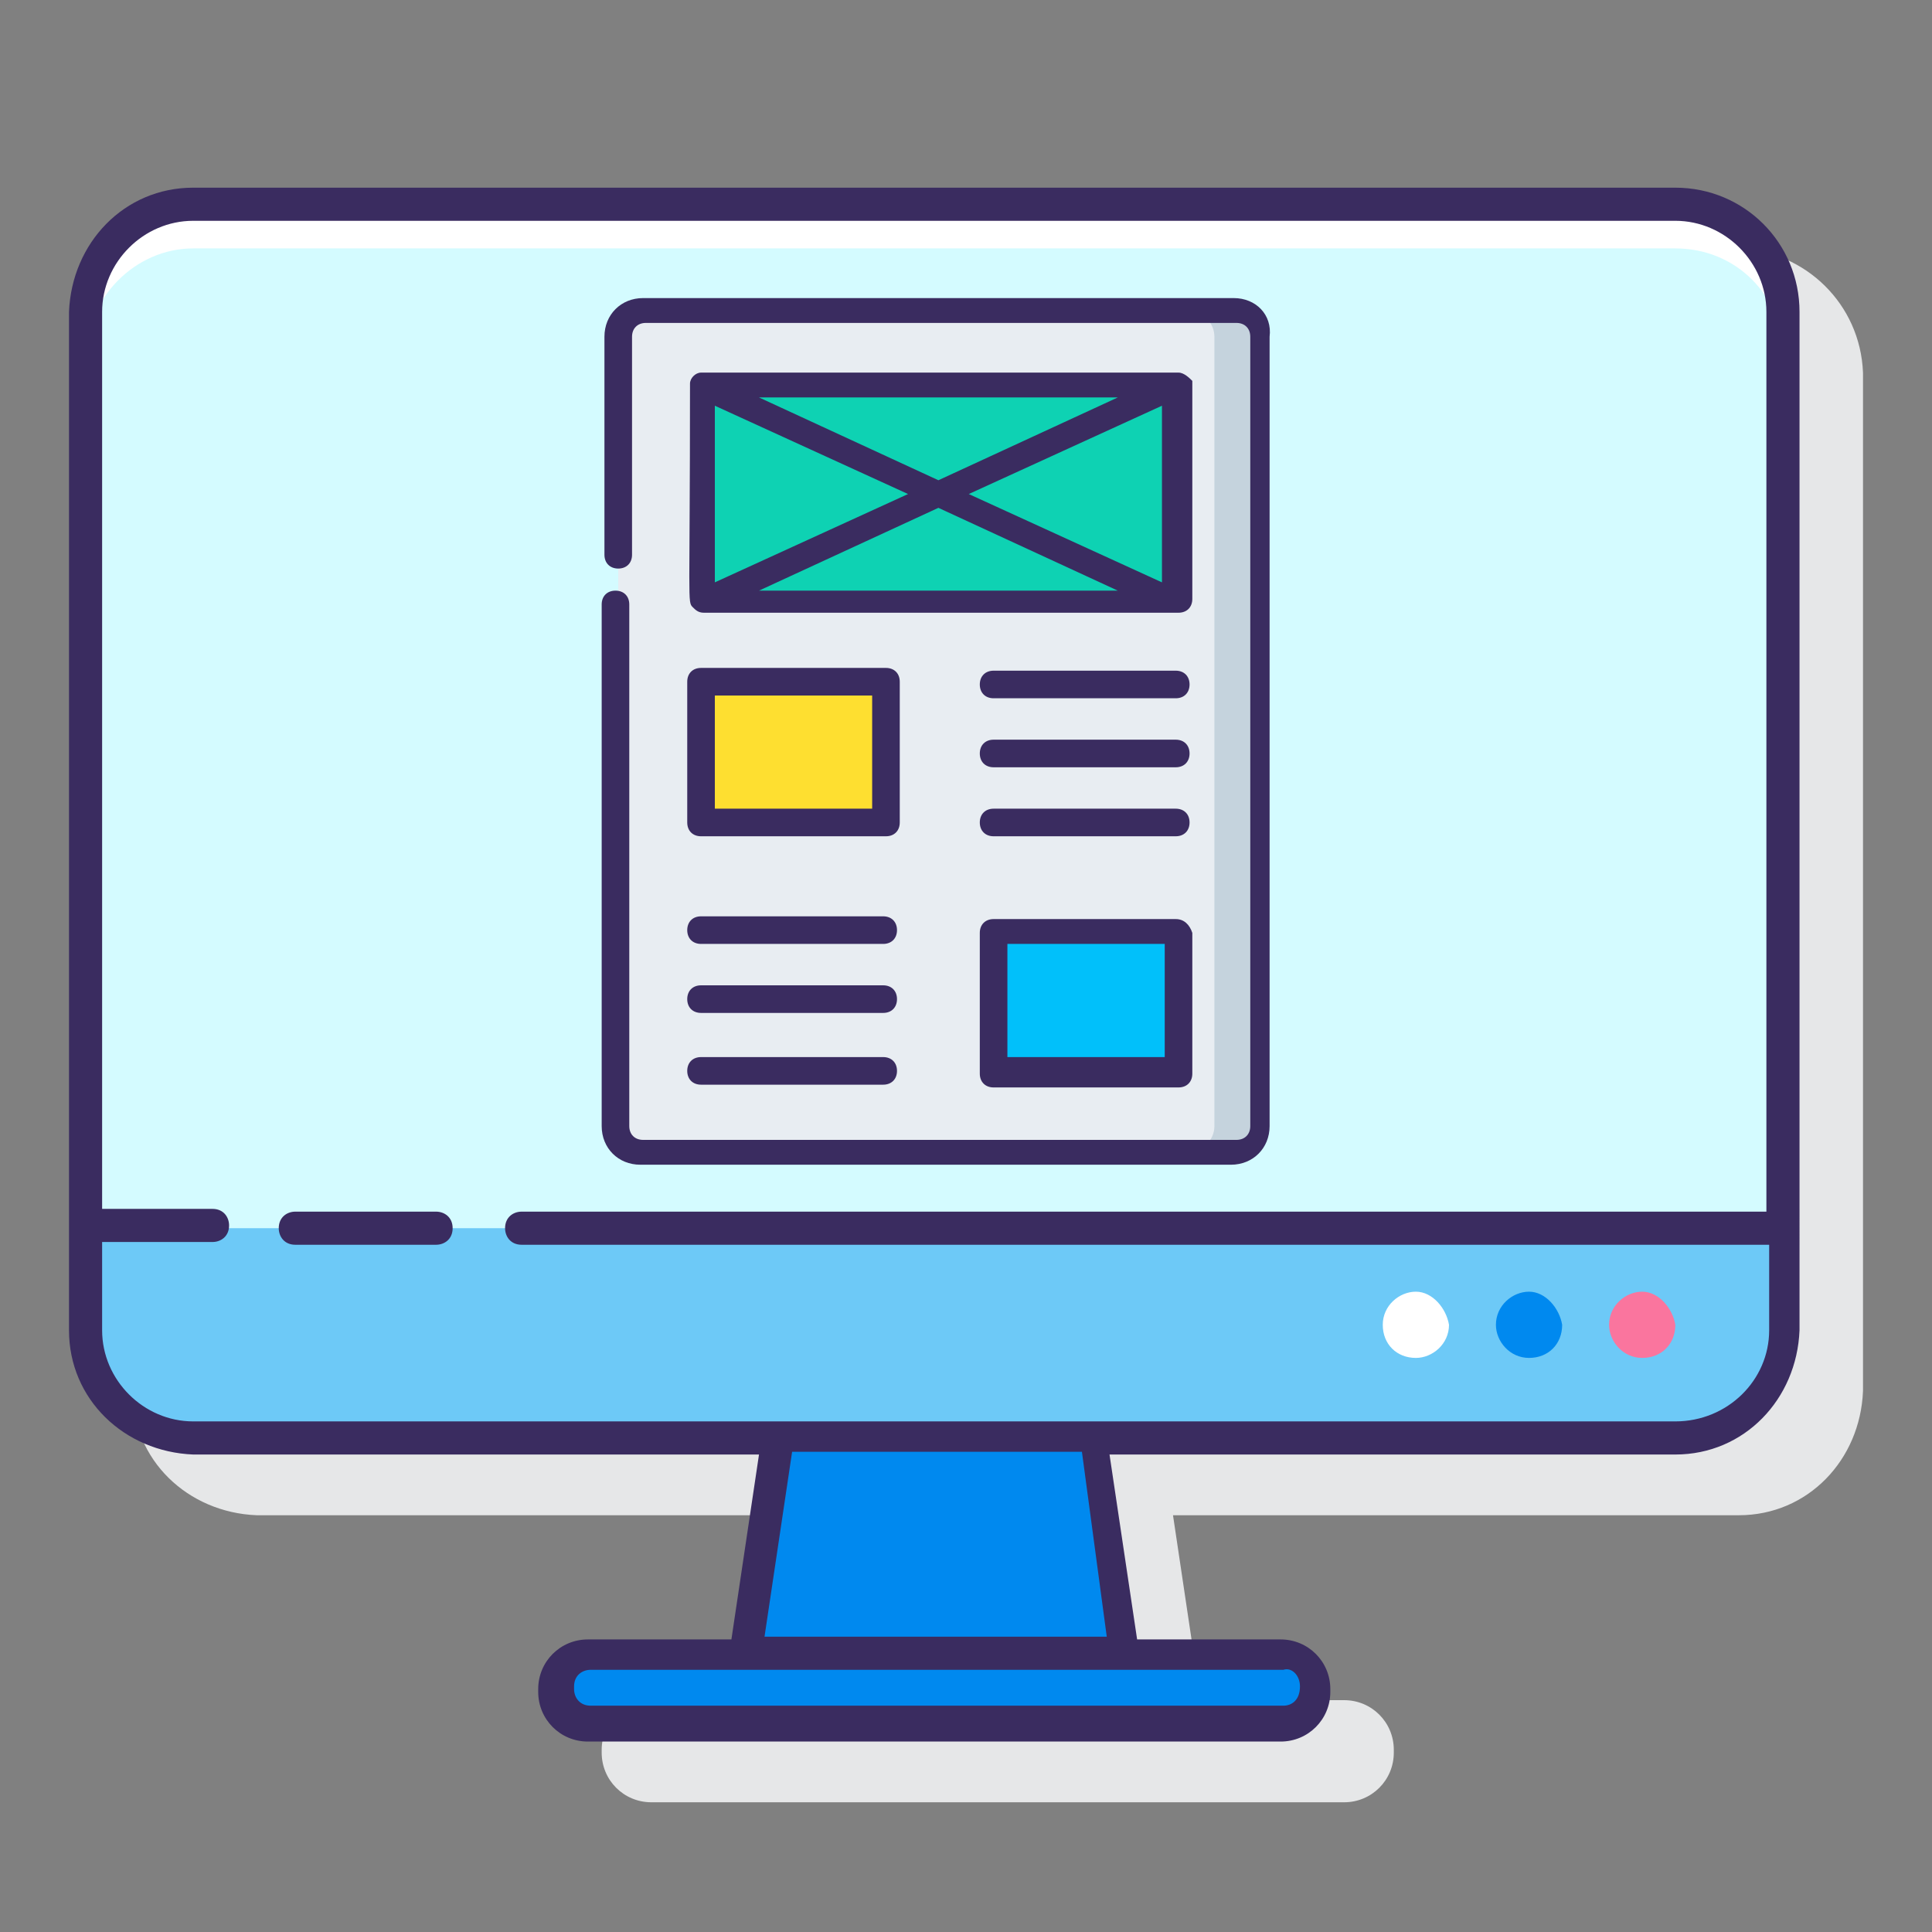 <?xml version="1.0" encoding="utf-8"?>
<!-- Generator: Adobe Illustrator 21.0.0, SVG Export Plug-In . SVG Version: 6.00 Build 0)  -->
<svg version="1.1" id="Layer_1" xmlns="http://www.w3.org/2000/svg" xmlns:xlink="http://www.w3.org/1999/xlink" x="0px" y="0px"
	 viewBox="0 0 70 70" style="enable-background:new 0 0 70 70;" xml:space="preserve">
<rect x="0" y="0" width="70" height="70" fill="#808080" stroke="none"/>
<style type="text/css">
	.st0{fill:#E6E7E8;}
	.st1{fill:#6DC9F7;}
	.st2{fill:#D4FBFF;}
	.st3{fill:#FFFFFF;}
	.st4{fill:#0089EF;}
	.st5{fill:#FA759E;}
	.st6{fill:#3A2C60;}
	.st7{fill:#E8EDF2;}
	.st8{fill:#C5D3DD;}
	.st9{fill:#0ED2B3;}
	.st10{fill:#FEDF30;}
	.st11{fill:#01C0FA;}
</style>
<g>
	<path class="st0" d="M63,9H9.3c-2.5,0-4.4,2-4.5,4.5v36.9c0,2.5,2,4.4,4.5,4.5h20.5l-1,6.7h-5.2c-1,0-1.8,0.8-1.8,1.8v0.1
		c0,1,0.8,1.8,1.8,1.8h25.1c1,0,1.8-0.8,1.8-1.8v-0.1c0-1-0.8-1.8-1.8-1.8h-5.2l-1-6.7H63c2.5,0,4.4-2,4.5-4.5V13.5
		C67.4,11,65.4,9.1,63,9z"/>
	<path class="st1" d="M7,7.4h53.7c2.2,0,3.9,1.7,3.9,3.9v36.9c0,2.2-1.7,3.9-3.9,3.9H7c-2.2,0-3.9-1.7-3.9-3.9V11.3
		C3.1,9.1,4.9,7.4,7,7.4z"/>
	<path class="st2" d="M60.7,7.4H7c-2.2,0-3.9,1.7-3.9,3.9v33.2h61.5V11.3C64.6,9.1,62.9,7.4,60.7,7.4z"/>
	<path class="st3" d="M60.7,7.4H7c-2.2,0-3.9,1.7-3.9,3.9V13c0-2.2,1.8-4,3.9-4h53.7c2.2,0,3.9,1.7,3.9,3.9v-1.7
		C64.6,9.1,62.9,7.4,60.7,7.4z"/>
	<path class="st4" d="M21.4,59.9h25.1c0.7,0,1.2,0.5,1.2,1.2v0.1c0,0.7-0.5,1.2-1.2,1.2H21.4c-0.7,0-1.2-0.5-1.2-1.2v-0.1
		C20.2,60.4,20.7,59.9,21.4,59.9z"/>
	<path class="st4" d="M39.6,52H28.2L27,59.9h13.8L39.6,52z"/>
	<path class="st3" d="M51.3,46.8c-0.6,0-1.2,0.5-1.2,1.2s0.5,1.2,1.2,1.2c0.6,0,1.2-0.5,1.2-1.2C52.4,47.4,51.9,46.8,51.3,46.8
		L51.3,46.8z"/>
	<path class="st4" d="M55.4,46.8c-0.6,0-1.2,0.5-1.2,1.2c0,0.6,0.5,1.2,1.2,1.2s1.2-0.5,1.2-1.2l0,0C56.5,47.4,56,46.8,55.4,46.8z"
		/>
	<path class="st5" d="M59.5,46.8c-0.6,0-1.2,0.5-1.2,1.2c0,0.6,0.5,1.2,1.2,1.2s1.2-0.5,1.2-1.2l0,0C60.6,47.4,60.1,46.8,59.5,46.8z
		"/>
	<g>
		<path class="st6" d="M15.8,43.9h-5.1c-0.3,0-0.6,0.2-0.6,0.6c0,0.3,0.2,0.6,0.6,0.6h5.1c0.3,0,0.6-0.2,0.6-0.6
			C16.4,44.1,16.1,43.9,15.8,43.9z"/>
		<path class="st6" d="M60.7,6.8H7c-2.5,0-4.4,2-4.5,4.5v36.9c0,2.5,2,4.4,4.5,4.5h20.5l-1,6.7h-5.2c-1,0-1.8,0.8-1.8,1.8v0.1
			c0,1,0.8,1.8,1.8,1.8h25.1c1,0,1.8-0.8,1.8-1.8v-0.1c0-1-0.8-1.8-1.8-1.8h-5.2l-1-6.7h20.5c2.5,0,4.4-2,4.5-4.5V11.3
			C65.2,8.8,63.2,6.8,60.7,6.8L60.7,6.8z M47.1,61.1L47.1,61.1c0,0.5-0.3,0.7-0.6,0.7H21.4c-0.4,0-0.6-0.3-0.6-0.6v-0.1
			c0-0.4,0.3-0.6,0.6-0.6h25.1C46.8,60.4,47.1,60.7,47.1,61.1L47.1,61.1L47.1,61.1z M40.1,59.3H27.7l1-6.7h10.5L40.1,59.3z
			 M60.7,51.5H7c-1.8,0-3.3-1.5-3.3-3.3V45h4c0.3,0,0.6-0.2,0.6-0.6c0-0.3-0.2-0.6-0.6-0.6h-4V11.3C3.7,9.5,5.2,8,7,8h53.7
			c1.8,0,3.3,1.5,3.3,3.3v32.6H18.9c-0.3,0-0.6,0.2-0.6,0.6c0,0.3,0.2,0.6,0.6,0.6h45.2v3.1C64.1,50,62.6,51.5,60.7,51.5L60.7,51.5z
			"/>
	</g>
</g>
<g>
	<path class="st7" d="M22.4,12.2v28.6c0,0.5,0.4,0.9,0.9,0.9h21.4c0.5,0,0.9-0.4,0.9-0.9V12.2c0-0.5-0.4-0.9-0.9-0.9H23.3
		C22.8,11.3,22.4,11.7,22.4,12.2z"/>
	<path class="st8" d="M44.7,11.3h-1.6c0.5,0,0.9,0.4,0.9,0.9v28.6c0,0.5-0.4,0.9-0.9,0.9h1.6c0.5,0,0.9-0.4,0.9-0.9V12.2
		C45.6,11.7,45.2,11.3,44.7,11.3z"/>
	<path class="st9" d="M25.4,13.9h17.2v7.9H25.4L25.4,13.9z"/>
	<path class="st10" d="M25.4,24.7h6.7v5.1h-6.7V24.7z"/>
	<path class="st11" d="M42.6,38.8H36v-5.1h6.7V38.8z"/>
	<g>
		<path class="st6" d="M42.7,13.5C42.7,13.5,42.7,13.5,42.7,13.5C42.7,13.5,42.6,13.5,42.7,13.5C42.6,13.5,42.6,13.5,42.7,13.5
			C42.6,13.5,42.6,13.5,42.7,13.5l-17.3,0c0,0,0,0,0,0c0,0,0,0,0,0c0,0,0,0,0,0c-0.2,0-0.4,0.2-0.4,0.4c0,0,0,0,0,0c0,0,0,0,0,0
			c0,0,0,0,0,0c0,8-0.1,7.9,0.1,8.1c0.1,0.1,0.2,0.2,0.4,0.2c0,0,0,0,0,0h17.2c0,0,0,0,0,0c0,0,0,0,0,0c0.3,0,0.5-0.2,0.5-0.5
			c0,0,0,0,0,0v-7.9c0,0,0,0,0,0C43.1,13.7,42.9,13.5,42.7,13.5L42.7,13.5z M40.5,14.4l-6.5,3l-6.5-3H40.5z M25.9,14.7l7,3.2l-7,3.2
			V14.7z M27.5,21.4l6.5-3l6.5,3H27.5z M42.1,21.1l-7-3.2l7-3.2V21.1z"/>
		<path class="st6" d="M44.7,10.8H23.3c-0.8,0-1.4,0.6-1.4,1.4v7.9c0,0.3,0.2,0.5,0.5,0.5s0.5-0.2,0.5-0.5v-7.9
			c0-0.3,0.2-0.5,0.5-0.5h21.4c0.3,0,0.5,0.2,0.5,0.5v28.6c0,0.3-0.2,0.5-0.5,0.5H23.3c-0.3,0-0.5-0.2-0.5-0.5V21.9
			c0-0.3-0.2-0.5-0.5-0.5s-0.5,0.2-0.5,0.5v18.9c0,0.8,0.6,1.4,1.4,1.4h21.4c0.8,0,1.4-0.6,1.4-1.4V12.2
			C46.1,11.4,45.5,10.8,44.7,10.8z"/>
		<path class="st6" d="M24.9,29.8c0,0.3,0.2,0.5,0.5,0.5h6.7c0.3,0,0.5-0.2,0.5-0.5v-5.1c0-0.3-0.2-0.5-0.5-0.5h-6.7
			c-0.3,0-0.5,0.2-0.5,0.5V29.8z M25.9,25.2h5.7v4.1h-5.7V25.2z"/>
		<path class="st6" d="M42.6,24.3h-6.6c-0.3,0-0.5,0.2-0.5,0.5s0.2,0.5,0.5,0.5h6.6c0.3,0,0.5-0.2,0.5-0.5S42.9,24.3,42.6,24.3
			L42.6,24.3z"/>
		<path class="st6" d="M42.6,26.8h-6.6c-0.3,0-0.5,0.2-0.5,0.5s0.2,0.5,0.5,0.5h6.6c0.3,0,0.5-0.2,0.5-0.5S42.9,26.8,42.6,26.8
			L42.6,26.8z"/>
		<path class="st6" d="M42.6,29.3h-6.6c-0.3,0-0.5,0.2-0.5,0.5s0.2,0.5,0.5,0.5h6.6c0.3,0,0.5-0.2,0.5-0.5S42.9,29.3,42.6,29.3
			L42.6,29.3z"/>
		<path class="st6" d="M42.6,33.3H36c-0.3,0-0.5,0.2-0.5,0.5v5.1c0,0.3,0.2,0.5,0.5,0.5h6.7c0.3,0,0.5-0.2,0.5-0.5v-5.1
			C43.1,33.5,42.9,33.3,42.6,33.3L42.6,33.3z M42.2,38.3h-5.7v-4.1h5.7L42.2,38.3z"/>
		<path class="st6" d="M25.4,34.2H32c0.3,0,0.5-0.2,0.5-0.5c0-0.3-0.2-0.5-0.5-0.5h-6.6c-0.3,0-0.5,0.2-0.5,0.5
			C24.9,34,25.1,34.2,25.4,34.2z"/>
		<path class="st6" d="M25.4,36.7H32c0.3,0,0.5-0.2,0.5-0.5s-0.2-0.5-0.5-0.5h-6.6c-0.3,0-0.5,0.2-0.5,0.5S25.1,36.7,25.4,36.7z"/>
		<path class="st6" d="M25.4,39.3H32c0.3,0,0.5-0.2,0.5-0.5s-0.2-0.5-0.5-0.5h-6.6c-0.3,0-0.5,0.2-0.5,0.5S25.1,39.3,25.4,39.3z"/>
	</g>
</g>
</svg>
